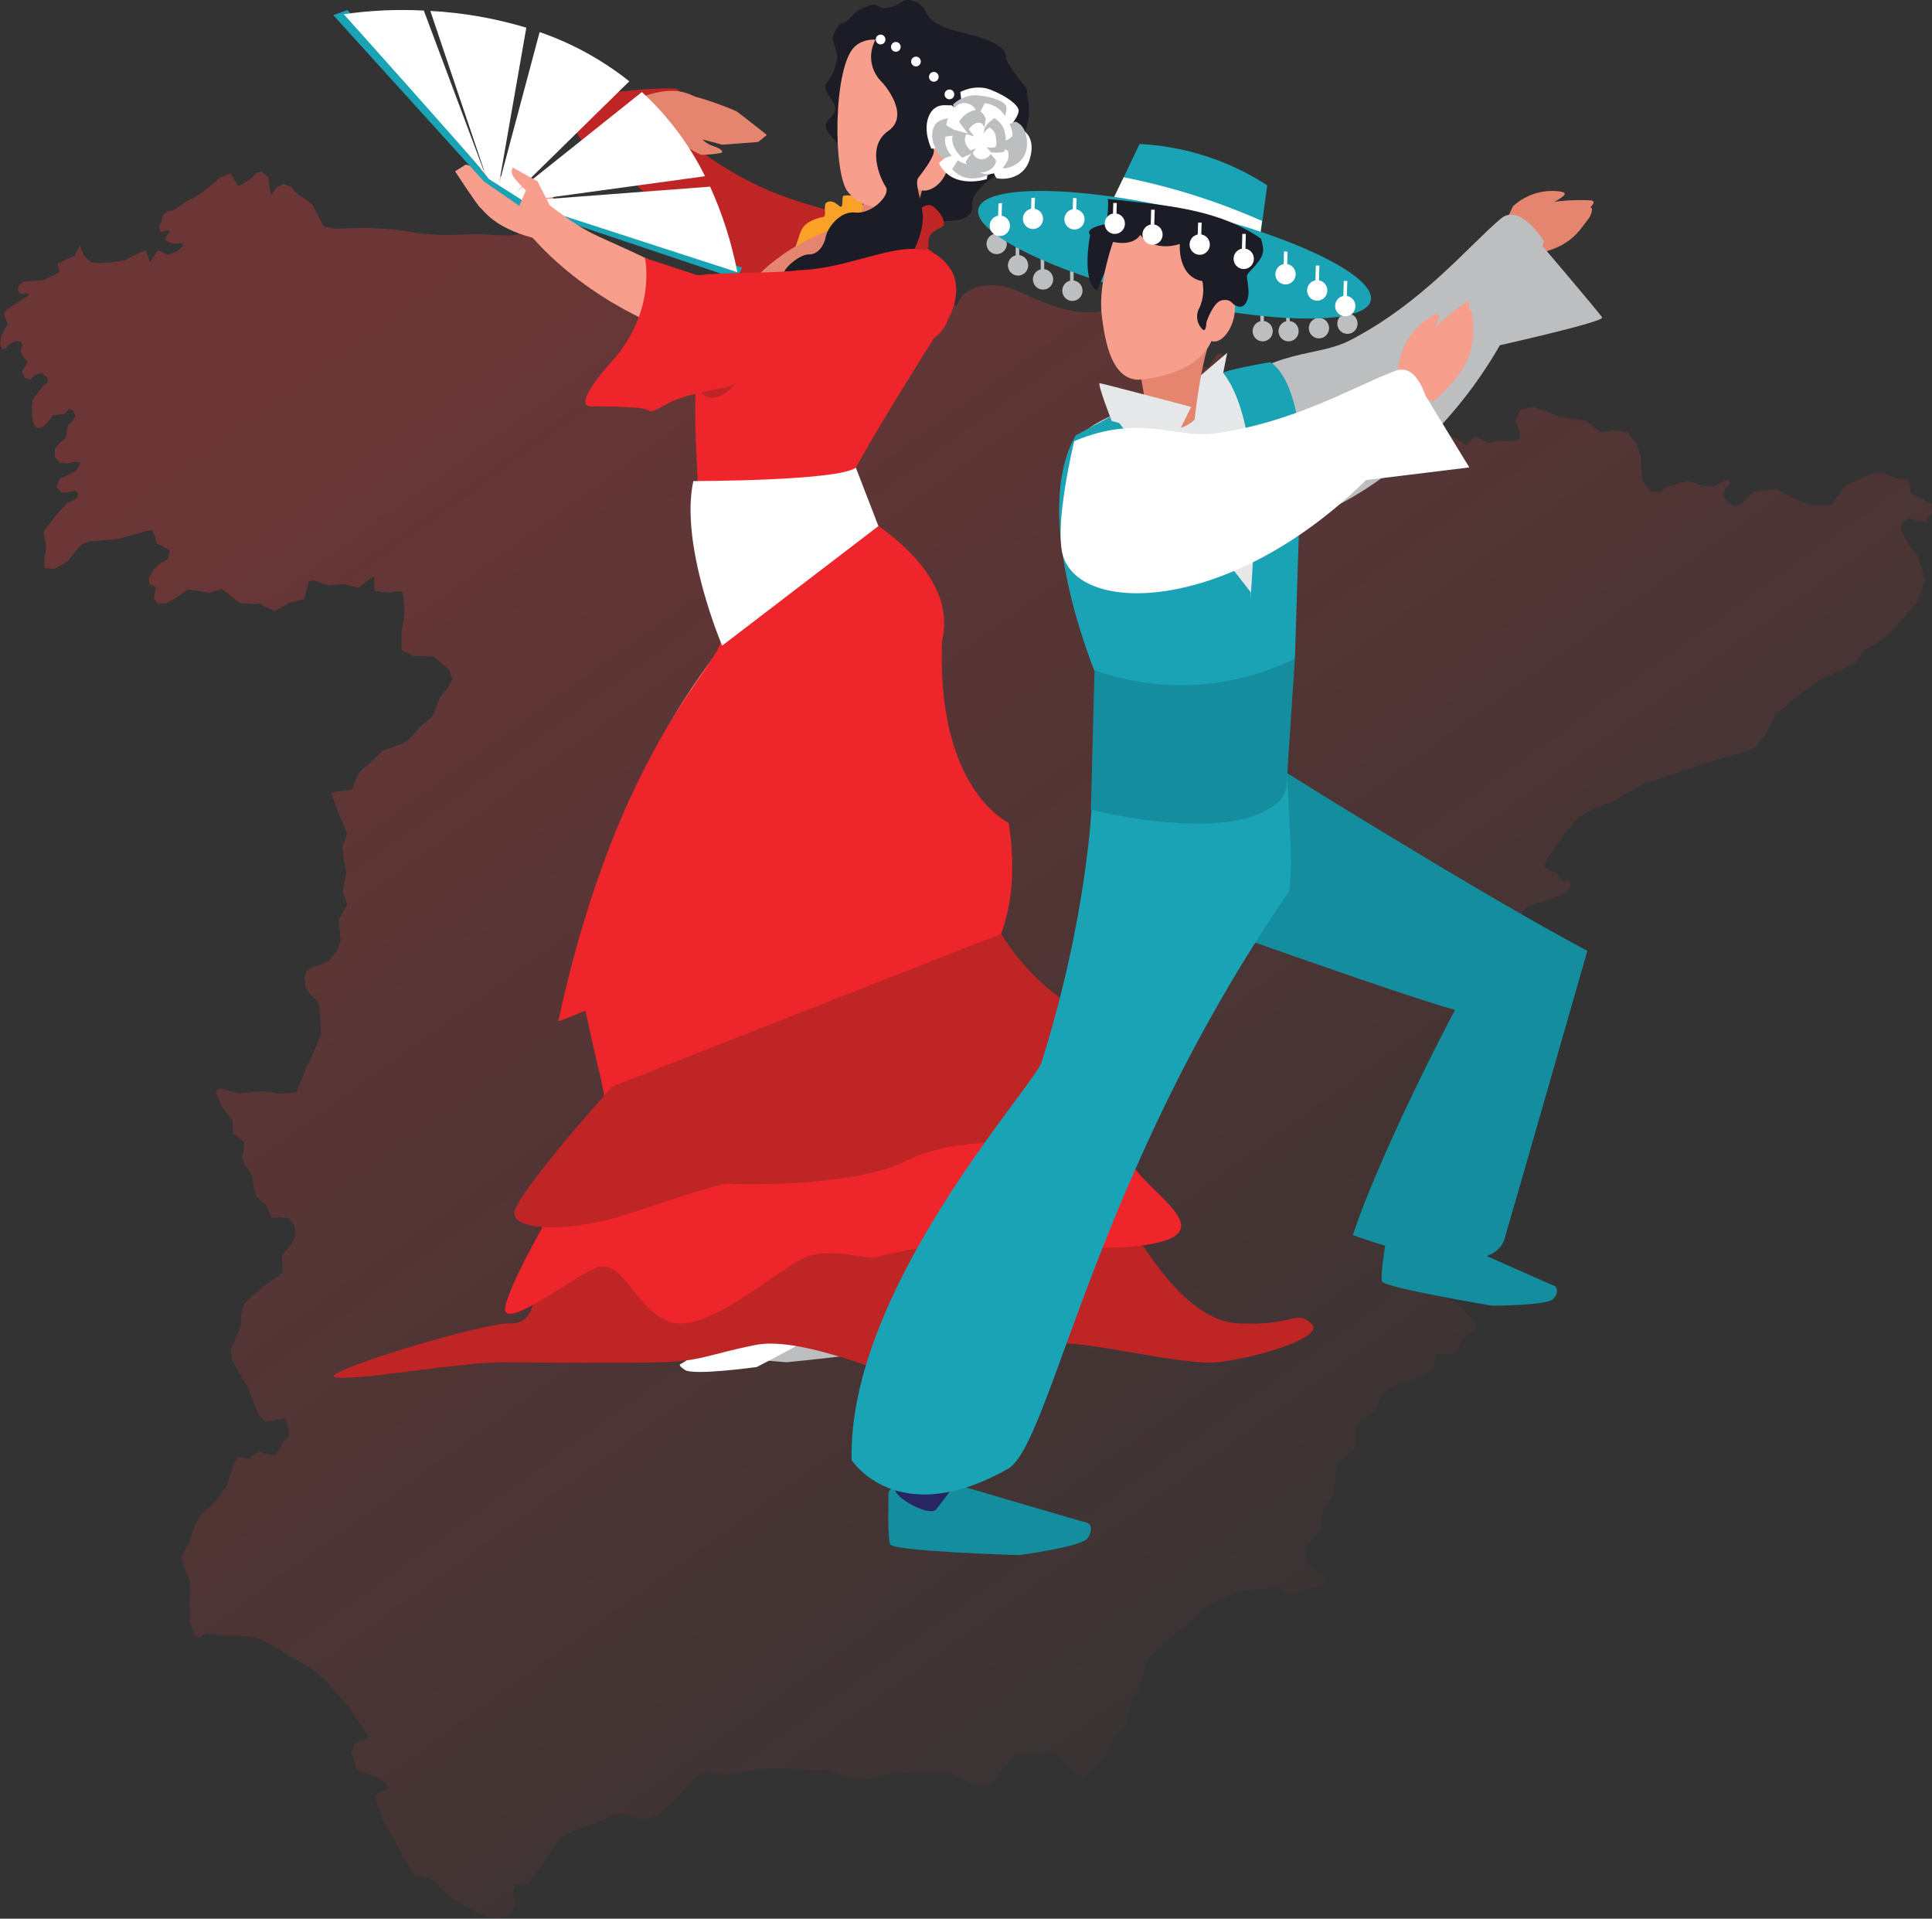 <svg width="574" height="570" viewBox="0 0 574 570" fill="none" xmlns="http://www.w3.org/2000/svg">
<rect x="0" y="0" width="574" height="570" fill="#333333" stroke="none"/>
<path d="M111.169 171.375L110.447 171.597L109.99 171.897L106.53 174.635L102.244 173.543L97.606 173.859L92.937 172.388L91.774 172.799L91.156 174.84L90.404 177.878L87.577 178.717L85.913 179.097L84.44 180.014L81.495 181.486L78.55 180.078L77.269 179.302L75.884 179.46L71.305 179.192L67.741 176.328L65.856 174.967L63.676 175.632L62.307 176.122L60.952 175.885L55.901 175.125L51.542 178.084L49.215 179.286H46.771L45.651 177.609L46.181 175.426L46.358 174.745L46.049 174.239L44.429 173.575L44.179 171.882L45.563 169.271L47.728 167.293L48.862 166.755L49.907 165.996L50.437 163.575L48.449 162.309L46.55 161.534L46.064 159.509L45.283 157.531L43.619 157.689L35.137 160.11L26.419 160.822L24.563 161.597L23.091 162.974L20.145 166.692L16.125 169.049L13.18 168.749V165.584L13.666 162.721L13.254 159.841L12.944 158.623L13.254 157.563L16.449 153.306L19.998 149.382L20.617 149.129L21.368 148.86L22.84 147.99L23.282 146.534L22.178 145.791L20.705 146.107L18.29 146.376L16.817 144.62L17.672 142.199L19.88 141.25L22.457 139.952L24.033 137.405L21.986 137.184L20.072 137.706L17.863 137.437L16.302 135.854V133.307L17.863 131.519L19.615 129.937L19.91 127.595L20.337 126.171L21.456 125.222L22.399 123.64L21.736 121.978L20.484 121.472L19.556 122.595L19.306 122.88L19.085 123.007L15.728 123.323C10.088 131.598 8.939 124.906 9.69 118.767L13.018 114.32L14.24 113.608L14.123 112.2L12.399 110.808L10.308 111.33L9.086 112.738L7.363 112.295L6.524 110.349L7.643 108.577L8.114 107.564L7.422 106.663L6.553 105.46L6.17 104.004L6.7 102.66L6.185 101.504L4.418 101.362L2.695 102.359L1.826 103.435L0.707 103.672L0 102.264L0.265 100.555L0.53 99.321L1.09 98.388L2.341 96.299L1.37 94.1L1.281 92.929L1.9 92.059L5.405 89.78L8.703 87.581L7.923 87.122L7.157 87.296H6.052L5.36 86.426V85.255L6.082 84.353L6.789 83.815L7.437 83.61L12.753 83.277L17.73 80.856L17.097 78.341L19.395 77.249L22.222 76.015L23.695 72.85L24.887 75.888L26.993 77.929L29.939 78.198L33.002 77.929L37.11 77.312L40.895 75.366L43.339 74.401L44.547 77.929L46.888 74.401L49.952 75.698L52.425 74.765L54.487 72.993L54.163 72.471L53.648 72.186L52.705 72.36H51.807L50.217 72.028L49.009 71.078L49.569 69.907L50.555 68.816L49.613 68.436L48.611 68.721L47.993 68.863L47.477 68.547L47.257 67.107L47.904 66.079L48.42 63.911L49.893 62.724L51.453 62.55L52.676 61.68L55.709 59.623L58.905 58.009L62.145 55.588L65.326 52.804L68.418 51.475L70.185 54.354L70.686 55.177L71.54 54.987L73.175 53.943L74.809 52.899L76.282 51.316L77.755 51L79.669 52.582L80.081 55.414L80.17 56.522L80.612 57.93L82.084 55.763L84.278 54.655L86.502 55.525L88.151 57.361L89.138 58.167L90.257 58.832L92.879 60.873L94.351 63.753L96.118 67.297L99.829 67.946L108.444 67.661L117.015 68.12L124.54 69.37L132.065 69.844L141.725 69.544L151.356 69.987L153.492 69.734L155.391 68.515L159.235 66.079L162.607 69.243C168.881 75.208 182.031 74.718 190.587 78.262C207.938 85.344 226.922 86.385 244.853 81.236C245.371 81.097 245.91 81.079 246.434 81.183C246.959 81.287 247.456 81.511 247.893 81.84C248.33 82.168 248.697 82.594 248.967 83.087C249.238 83.581 249.407 84.131 249.463 84.701C249.463 84.701 249.463 84.828 249.463 84.907C250.973 82.938 252.937 81.429 255.159 80.53C257.381 79.63 259.784 79.372 262.127 79.781C264.322 80.192 266.059 84.195 263.836 84.163C270.889 85.386 277.749 87.66 284.217 90.919C286.573 83.879 295.998 83.546 302.374 86.458C315.274 92.296 321.857 94.922 334.905 90.635L335.832 89.448L336.451 88.15L338.571 86.774L340.589 88.135L342.061 90.002L343.284 91.869L345.596 94.701L348.968 95.555H350.853L352.326 94.511L354.608 92.85L357.421 93.135L359.011 95.255L358.879 97.85L358.393 101.663L356.832 105.223L356.287 107.295L357.495 109.036L359.114 109.147L359.88 107.564L360.469 106.757L361.073 105.966L361.78 105.049H362.84L363.739 105.966L363.665 107.311L363.812 110.476L366.492 111.678L372.383 113.26L378.008 115.57L380.659 115.871L383.251 115.064L386.947 114.811L388.862 118.165L389.819 120.285L391.291 122.042L397.182 125.301L403.632 126.108L406.813 125.586H410.215L414.279 127.548L417.018 130.934L420.081 133.877L423.925 132.627L426.958 131.203L430.08 129.937L431.759 129.81L433.055 130.57L435.573 132.279L437.753 130.143L438.401 129.715L439.137 130.064L442.082 131.646L445.293 131.155L447.501 130.965H449.725L451.492 130.522V128.45L450.461 124.858L451.581 121.804L455.13 120.871L458.9 121.978L463.774 123.972L468.943 124.668L470.96 124.937L472.433 125.981L475.658 128.434L479.561 127.833L483.478 128.307L485.966 131.361L487.439 135.317L487.66 139.763L488.161 143.133L490.532 145.965L493.094 146.186L495.362 144.604L501.134 142.88L506.819 144.462L509.175 144.604L511.06 143.433L512.533 142.595L513.946 142.8L513.858 144.24L512.518 145.095L512.032 147.341L513.313 149.145L515.36 150.569L517.657 149.477L519.13 147.674L521.059 146.091L527.774 145.253L533.488 148.417L538.392 150.205H543.355L544.179 149.857L544.754 149.066L548.303 144.319L553.472 141.851L558.302 140.016L563.412 142.073L565.091 142.468L567.138 142.389L567.653 146.582L571.703 148.544L573.882 149.715L574 152.325L572.277 154.936H569.332L567.314 153.987L565.37 154.73L564.737 157.262L565.856 159.699L567.697 162.61L569.906 165.363L571.938 172.23L569.626 178.938L565.208 183.97L560.702 188.716L558.979 190.109L557.08 191.359L554.355 192.941L552.264 195.52L551.086 197.102L549.304 197.972L540.616 202.007L532.884 207.671L527.686 212.276L524.255 218.605L521.516 222.006L517.422 223.589L505.979 226.975L494.684 230.898L488.691 232.813L483.227 235.74L478.81 238.287L474.112 239.87L468.943 242.813L464.982 247.449L462.404 251.23L459.695 255.027L458.796 257.432L460.976 258.777L462.449 259.22L463.317 260.549L463.862 261.372L464.613 261.957L465.983 261.815L466.822 262.559L466.174 264.473L464.525 265.533L460.181 267.369L455.63 268.603L453.834 269.157L452.449 270.976L448.738 279.283L444.453 287.194L440.934 293.713L436.236 299.314L434.528 301.165L433.703 303.538L432.083 307.589L428.991 310.389L428.166 310.975L427.606 311.734L422.864 320.009L418.167 328.395V328.553V328.711L415.089 337.065L411.157 344.977L410.509 348.141L410.98 351.305L412.88 357.065L415.045 362.697L416.12 367.144L416.886 371.637L421.569 380.181L429.359 385.466L434.439 388.63L438.371 393.298V394.532L437.473 395.56L434.351 397.965L432.584 401.731L431.803 402.49L430.434 402.253H427.047L425.839 405.623L425 407.617L423.174 408.519L418.535 410.227L413.852 411.81L411.216 413.392L409.817 415.86L408.344 419.262L405.399 421.129L402.719 423.898L402.955 427.837L402.851 429.989L401.511 431.081L397.241 435.021L396.49 440.891L395.974 444.166L394.354 446.998L393.059 448.818L392.528 451.207L392.366 454.514L389.995 457.109L388.523 459.371L387.786 462.741L389.112 465.162L391.718 467.156L393.515 467.82L394.443 469.402L393.206 470.985L391.174 471.349L387.816 472.171L384.547 473.469L382.927 473.769L381.336 472.82L380.335 471.997L379.098 471.681L368.274 472.867L358.172 477.203L357.73 477.456L357.392 477.772L351.928 483.31L346.038 487.835L341.045 492.93L338.925 500.098L338.689 502.028L337.496 503.768L336.097 505.841L335.494 508.278L334.595 512.771L331.341 515.761L330.884 516.189L330.634 516.853L328.366 521.806L324.684 525.698L321.563 528.04L318.279 525.698L316.379 523.214L313.993 521.252L311.431 520.35L308.883 521.046L307.69 521.426L306.498 521.157H301.505L298.148 525.381L294.761 529.638L290.726 530.492L287.589 529.416L284.644 527.834L282.464 526.805L280.196 526.568H274.939H269.682L264.322 526.774L259.167 528.356L253.748 528.91L248.609 526.9L247.519 526.172L246.341 525.904L240.347 525.983L234.457 525.413H227.241L220.113 526.536L214.959 527.138L209.761 526.536L207.714 526.869L206.05 528.451L201.043 534.163L195.432 539.194L191.647 540.571L187.524 539.653L185.286 538.862L183.224 539.068L175.139 542.232L167.084 545.396L166.642 545.665L166.348 546.029L162.401 552.026L158.351 557.928L157.306 559.652L155.259 559.779L152.976 560.127L152.387 562.532L152.917 566.124L151.342 568.972L147.115 570L142.845 568.718L138.707 566.598L134.686 564.272L133.111 563.133L131.741 561.725L128.678 558.561L124.643 557.342L123.318 557.073L122.464 556.203L118.311 548.688L113.996 541.298L112.995 538.783L112.067 536.251L111.522 533.261L114.158 531.932L115.38 531.331L114.732 529.97L112.376 528.055L109.431 527.169L106.029 525.824L104.424 520.54L105.411 517.85L107.973 516.806L108.856 516.442L109.711 516.11L103.82 507.518L97.134 499.607L93.144 496.284L88.726 493.484L84.956 491.348L81.26 489.006L77.239 486.775L72.659 486.016L66.916 485.937L61.188 485.193L59.523 486.395L58.022 486.142L56.549 482.092L56.313 477.63L56.563 470.431L54.148 463.706L53.883 462.551L54.384 461.539L56.446 457.662L57.727 453.517L59.818 449.751L63.161 446.998L67.328 441.54L69.405 434.942L70.568 432.901L72.497 433.059L74.22 433.359L75.531 431.951L77.004 431.065L78.756 431.872L81.701 432.299L83.409 429.847L83.807 428.629L84.764 427.853L85.839 426.714V425.005L84.808 421.271L81.333 422.062L78.668 422.379L76.9 420.306L73.455 411.92L68.963 404.136L68.624 400.782L69.906 397.775L71.452 394.374L71.732 390.291L72.512 387.412L74.898 385.165L78.933 381.605L83.351 378.63L84.028 378.061V377.317L83.734 373.077L86.355 369.912L87.827 367.049L87.312 363.773L85.53 361.827L83.13 361.653L80.685 361.748L79.684 359.375L79.139 357.967L77.961 357.144L76.179 355.451L75.516 353.062L74.883 349.138L72.659 345.878L71.894 344.027L72.35 342.018L72.63 339.36L70.686 337.841L69.213 336.702V334.692L69.066 332.857L67.903 331.464L65.915 328.601L64.442 325.436L64.103 324.677L64.31 323.886L65.061 323.395L65.988 323.601L70.981 324.835L76.15 324.281H79.522L82.997 324.946L87.975 324.566L90.051 319.74L90.891 317.24L92.157 314.899L95.411 307.351L94.911 298.981L94.012 297.099L92.407 295.738L90.832 293.396L90.449 290.406L90.964 288.65L92.658 287.51L93.674 287.004L94.734 286.688L97.679 285.422L99.947 282.78L101.199 279.299L100.816 275.77L100.654 273.128L101.979 270.77L103.202 268.872L102.524 266.641L101.891 265.328L101.994 264.078L102.878 259.331L102.082 254.584L101.803 251.42L102.878 248.35L103.069 247.369L102.598 246.468L100.683 241.721L98.828 236.863L98.548 235.519L100.021 235.107L104.542 234.648L106.456 229.997L107.737 228.414L109.21 227.323L113.731 223.019L119.415 220.93L120.888 220.092L122.257 218.905L124.805 215.915L127.75 213.415L128.707 212.418L129.267 210.836L130.74 207.134L133.228 204.096L134.436 201.691L133.405 199.017L128.855 195.014L122.788 194.84L119.283 193.131V188.02L120.21 182.356L119.813 176.771L119.371 175.647H118.075L116.602 175.932L115.13 176.043L111.301 175.537L111.169 171.375Z" fill="url(#paint0_linear)"/>
<path d="M204.472 42.287L206.541 41.128C206.541 41.128 203.641 26.563 200.722 26.339C192.17 25.684 163.059 29.255 166.217 32.191C169.376 35.126 174.382 44.793 174.382 44.793L177.799 41.782C181.215 46.795 185.181 51.399 189.621 55.506C219.065 83.514 232.235 90.339 245.682 87.964C256.876 86.001 263.138 74.783 263.138 74.783C251.63 56.684 238.035 67.846 204.472 42.287Z" fill="#C02526"/>
<path d="M237.094 71.156C237.334 71.062 237.555 67.641 240.141 66.107C241.571 65.258 243.142 64.681 244.778 64.406C245.554 64.107 244.538 60.816 245.554 60.18C246.57 59.545 247.622 59.713 249.248 61.115C250.873 62.518 249.839 58.591 250.633 58.124C252.267 57.922 253.924 58.082 255.491 58.591C256.319 60.623 257.028 62.702 257.616 64.817L244.926 69.492L236.244 73.642L237.094 71.156Z" fill="#FAA228"/>
<path d="M186.999 30.415C186.999 30.415 194.387 26.413 201.185 27.068C207.982 27.722 215.02 34.659 212.785 36.603C210.55 38.548 203.143 43.204 199.042 42.381C194.941 41.558 182.122 36.51 186.999 30.415Z" fill="#E5846F"/>
<path d="M198.119 40.455L195.995 36.472C195.995 36.472 196.66 30.508 199.689 28.377C202.719 26.245 218.161 32.677 218.863 33.107C219.565 33.537 227.84 40.081 227.84 40.081L225.254 42.175L214.54 42.998C214.54 42.998 206.616 40.698 206.321 41.128C204.212 41.237 202.099 41.161 200.003 40.904L198.119 40.455Z" fill="#E5846F"/>
<path d="M204.011 38.903C204.325 38.903 207.909 39.988 207.909 39.988C207.909 39.988 208.223 42.119 211.917 43.391C215.611 44.662 214.355 45.41 214.355 45.41C212.393 45.778 210.403 45.979 208.407 46.008C207.299 45.784 197.435 39.876 197.435 39.876L204.011 38.903Z" fill="#E5846F"/>
<path d="M163.319 56.086L165.166 60.854C165.166 60.854 162.432 71.736 158.442 70.689C146.602 67.566 143.665 62.406 142.797 61.807C141.928 61.209 135.205 50.888 135.205 50.888L138.382 48.888L145.179 50.963C145.179 50.963 153.806 54.703 154.175 54.254C156.547 54.432 158.901 54.808 161.213 55.376L163.319 56.086Z" fill="#F79E8C"/>
<path d="M99 4.481L103.212 3.004L145.216 53.075L156.391 59.432L220.432 79.457L219.102 82.934L154.286 61.171L143.738 53.879L99 4.481Z" fill="#1AA2B5"/>
<path d="M125.914 3.136C117.973 2.721 110.012 3.084 102.141 4.22C102.141 4.22 137.089 43.185 144.034 51.543C140.617 42.418 131.196 17.177 125.914 3.136Z" fill="white"/>
<path d="M209.46 52.347C204.792 42.912 198.434 34.436 190.711 27.349L153.38 57.133L186.962 24.151C178.963 17.79 169.956 12.846 160.326 9.53L148.19 54.964L156.373 8.221C147.093 5.431 137.52 3.762 127.853 3.248L144.237 51.861C144.6 52.261 144.927 52.693 145.216 53.151L155.541 59.732L209.46 52.347Z" fill="white"/>
<path d="M210.975 55.45L155.561 59.657L157.555 60.909L219.066 80.859C217.365 72.097 214.65 63.568 210.975 55.45Z" fill="white"/>
<path d="M298.956 17.364C299.233 11.287 283.994 9.885 280.484 8.015L278.342 7.006C276.988 6.267 275.892 5.125 275.201 3.734C273.89 0.462 269.494 -0.754 268.108 0.462C266.723 1.677 262.438 3.21 260.978 1.864C259.519 0.518 255.437 2.724 254.31 3.584C253.183 4.444 251.909 6.445 250.32 6.856C248.732 7.268 247.235 10.745 247.383 11.643C247.974 13.383 248.443 15.164 248.787 16.971C248.472 19.491 247.56 21.897 246.127 23.983C245.333 24.843 244.52 25.74 246.127 28.227C247.734 30.714 249.397 32.34 246.958 34.659C244.52 36.977 245.111 38.398 246.958 40.436C248.805 42.474 271.341 68.164 271.341 68.164C274.695 66.757 278.249 65.899 281.87 65.621C286.488 65.621 289.258 63.752 288.87 60.966C288.482 58.18 291.881 54.926 293.673 53.674C295.465 52.421 308.561 40.586 305.199 28.75L305.033 26.282C305.033 26.282 298.9 18.878 298.956 17.364Z" fill="#1C1C27"/>
<path d="M278.359 305.505L271.672 270.448L257.948 274.487L246.625 280.451C246.625 280.451 261.106 348.434 258.04 381.621C258.04 381.621 268.384 394.709 269.474 380.556C269.659 378.2 278.359 305.505 278.359 305.505Z" fill="#E5846F"/>
<path d="M216.664 175.242C216.664 175.242 205.969 187.395 247.733 281.461C247.733 281.461 251.427 290.267 267.276 282.358C273.759 279.105 271.838 261.473 273.667 252.144C273.667 252.144 272.91 236.195 263.785 188.312C261.125 174.364 239.254 168.399 216.664 175.242Z" fill="#E5846F"/>
<path d="M176.913 286.173L175.565 286.042C175.565 286.042 180.238 245.151 201.425 212.581C203.143 209.926 242.062 237.953 242.062 237.953L204.584 288.566L176.913 286.173Z" fill="#F79E8C"/>
<path d="M216.553 189.452C216.553 189.452 191.173 219.199 184.08 251.003C184.08 251.003 187.054 258.613 199.246 261.941C199.246 261.941 211.344 267.868 221.097 266.316C221.097 266.316 263.416 213.964 264.727 211.795C275.293 194.201 269.031 187.265 264.118 182.515C252.407 171.185 225.863 167.558 217.754 178.009C216.055 180.197 216.849 182.946 216.553 189.452Z" fill="#F79E8C"/>
<path d="M269.696 67.584C269.696 67.584 279.8 77.4 276.919 96.079C276.919 96.079 233.122 125.003 259.463 168.399C259.463 168.399 216.128 199.305 211.437 168.923C204.307 122.984 212.97 119.394 212.213 94.788C212.176 94.788 245.591 57.095 269.696 67.584Z" fill="#F79E8C"/>
<path d="M254.273 138.933C238.849 136.147 223.351 140.316 207.281 142.915C205.951 114.982 205.84 111.261 212.176 94.789C212.176 94.789 244.335 58.928 268.459 69.398C268.459 69.398 278.433 75.007 281.869 79.233C286.672 85.235 282.848 95.238 278.175 99.295C278.267 99.295 262.382 124.125 254.273 138.933Z" fill="#EE262B"/>
<path d="M228.3 78.802C228.3 78.802 208.443 85.421 205.913 88.413C203.382 91.404 199.078 109.316 208.573 117C218.067 124.685 230.923 92.021 230.923 92.021L228.3 78.802Z" fill="#C02526"/>
<path d="M257.431 49.411C257.534 54.885 256.85 60.346 255.399 65.621C255.399 65.621 261.734 78.391 270.416 74.783C270.638 74.689 271.487 74.783 271.709 74.689C271.931 74.596 270.158 63.564 276.623 49.523C279.689 42.829 257.431 49.411 257.431 49.411Z" fill="#E5846F"/>
<path d="M267.812 381.696C267.812 381.696 270.49 383.08 270.49 383.996C270.49 384.912 271.728 396.972 271.008 399.084C270.287 401.197 233.732 404.694 233.732 404.694C233.732 404.694 215.26 403.516 213.413 401.085C211.566 398.654 212.379 396.841 213.413 396.56C214.447 396.28 257.302 380.443 257.302 380.443L267.812 381.696Z" fill="#BCBEC0"/>
<path d="M277.288 50.476C277.288 50.476 263.398 69.79 252.019 57.151C247.42 52.066 247.457 19.757 253.996 13.793C260.535 7.828 276.032 15.494 281.13 29.91C285.12 41.277 284.289 42.044 277.288 50.476Z" fill="#F79E8C"/>
<path d="M272.984 47.971C275.09 44.886 278.526 43.521 280.373 44.905C282.22 46.288 282.22 49.953 280.17 53.038C278.119 56.123 274.628 57.488 272.781 56.086C270.934 54.683 270.878 51.056 272.984 47.971Z" fill="#F79E8C"/>
<path d="M270.416 74.782L271.709 74.689C271.709 74.689 246.366 89.983 223.036 84.281C223.036 84.281 232.383 71.305 255.399 65.584L270.416 74.782Z" fill="#E5846F"/>
<path d="M243.078 83.794C243.319 83.308 243.078 75.942 246.588 76.315C250.098 76.689 251.372 77.774 252.462 76.839C253.552 75.904 255.344 71.23 258.613 71.417C261.882 71.604 263.268 73.287 266.242 72.445C269.216 71.604 267.719 66.948 269.77 66.593C271.82 66.238 271.783 67.172 271.783 67.172L272.171 63.433C272.171 63.433 274.979 59.395 277.509 61.563C280.04 63.732 280.871 66.013 280.243 67.042C279.615 68.07 275.348 68.631 275.902 72.314C276.457 75.998 268.514 75.549 268.218 75.867C267.923 76.184 243.078 83.794 243.078 83.794Z" fill="#C02526"/>
<path d="M260.978 5.828L261.199 6.651L260.978 7.062C260.964 8.017 261.001 8.972 261.088 9.923C260.53 10.772 260.065 11.681 259.703 12.634C258.861 14.519 258.6 16.617 258.952 18.654C259.305 20.692 260.255 22.575 261.679 24.058C263.009 25.273 270.49 34.341 263.896 38.903C257.302 43.465 261.476 53.001 263.139 55.45C264.801 57.9 258.964 63.677 254.162 63.135C249.359 62.593 245.757 67.903 245.314 70.408C244.87 72.913 242.931 75.68 240.382 75.568C237.833 75.456 232.587 79.57 232.587 82C232.587 84.431 262.972 79.102 263.139 79.27C263.305 79.439 271.71 73.942 271.71 73.942C271.71 73.942 274.776 67.94 274.092 63.135C273.409 58.33 271.691 54.235 272.892 52.721C274.092 51.206 277.861 46.289 277.436 44.55C277.306 44.045 277.066 42.998 276.752 41.708C279.548 44.168 282.609 46.3 285.877 48.065C286.889 48.668 287.765 49.479 288.449 50.445C289.133 51.41 289.609 52.511 289.849 53.674C289.849 53.674 298.327 12.877 260.978 5.828Z" fill="#1C1C27"/>
<path d="M247.161 379.209C247.161 379.209 250.135 379.695 250.412 380.555C250.608 383.955 250.627 387.362 250.467 390.764C250.467 392.989 224.829 406.114 224.829 406.114C224.829 406.114 206.062 408.713 203.513 406.993C200.964 405.273 202.109 405.366 203.069 404.749C204.03 404.132 236.854 381.415 236.854 381.415L247.161 379.209Z" fill="white"/>
<path d="M222.76 305.038L202.552 280.245L185.299 274.206L176.525 285.424C176.525 285.424 214.891 345.891 227.562 378.461C227.562 378.461 247.105 394.298 243.411 381.154C242.746 378.816 222.76 305.038 222.76 305.038Z" fill="#F79E8C"/>
<path d="M232.883 189.733C232.883 189.733 169.377 278.581 173.977 300.382C178.576 322.183 179.832 323.323 179.832 331.083C179.832 338.842 165.443 316.125 237.5 312.386C251.41 311.638 309.189 306.178 299.694 244.459C299.694 244.459 277.528 234.437 279.967 188.368L232.883 189.733Z" fill="#EE262B"/>
<path d="M201.296 81.402C208.518 89.797 207.299 94.078 203.512 99.276C195.514 97.874 171.224 87.067 155.616 67.491C155.616 67.491 154.84 54.646 163.355 61.041C177.726 71.81 175.103 68.164 199.874 80.654L201.296 81.402Z" fill="#F79E8C"/>
<path d="M156.262 56.553C154.902 55.341 153.664 53.994 152.568 52.533C151.478 50.813 152.402 49.804 152.402 49.804L159.698 53.861L165.738 65.734L154.267 61.172L156.262 56.553Z" fill="#F79E8C"/>
<path d="M215.37 135.717L207.224 142.915C207.224 142.915 204.213 157.873 212.766 178.01C212.79 181.893 213.236 185.761 214.096 189.546C215.573 196.594 184.061 219.199 165.885 303.374C165.885 303.374 176.173 300.382 202.68 285.649C229.187 270.915 252.923 227.987 273.648 202.353C294.373 176.719 261.715 157.274 259.702 155.18C259.702 155.18 254.05 146.561 254.327 138.858C254.604 131.155 248.065 123.133 246.68 123.9C245.294 124.667 215.37 135.717 215.37 135.717Z" fill="#EE262B"/>
<path d="M334.291 362.719C338.891 367.786 351.174 392.429 368.057 393.158C384.94 393.887 384.94 389.007 389.577 393.158C394.213 397.309 372.694 403.516 361.869 404.694C351.045 405.872 318.184 397.084 313.548 399.552C308.911 402.02 277.971 412.266 273.594 411.425C269.216 410.583 238.849 396.654 224.496 399.552C210.144 402.45 208.463 404.376 196.216 404.694C183.969 405.012 162.727 404.806 149.926 404.694C137.125 404.582 108.014 410.041 100.053 409.237C92.092 408.433 143.517 392.84 151.533 393.158C159.55 393.476 158.294 383.66 159.55 382.8C160.806 381.94 229.853 351.332 239.643 351.014C249.433 350.697 334.291 362.719 334.291 362.719Z" fill="#C02526"/>
<path d="M322.506 324.688C327.63 330.624 331.976 337.203 335.436 344.264C339.648 353.949 363.753 365.729 341.809 369.599C319.865 373.469 295.962 365.317 291.326 367.037C286.69 368.758 263.397 372.067 260.866 373.394C258.336 374.722 246.92 370.085 238.904 373.675C230.887 377.265 209.368 396.822 198.746 392.634C188.125 388.446 185.04 373.02 176.58 376.853C168.12 380.686 147.395 397.084 150.351 387.174C153.306 377.265 165.959 356.361 165.959 356.361L322.506 324.688Z" fill="#EE262B"/>
<path d="M297.422 277.403C297.422 277.403 312.199 303.374 338.724 305.842C351.267 307.001 350.324 339.683 319.939 339.683C309.909 339.683 284.492 337.01 269.363 344.825C254.235 352.64 218.825 352.042 216.812 351.65C214.798 351.257 203.605 355.071 186.648 360.624C169.691 366.177 153.251 365.747 152.826 360.624C152.401 355.501 181.937 322.763 181.937 322.763L297.422 277.403Z" fill="#C02526"/>
<path d="M281.869 79.233C273.058 66.874 256.009 79.981 236.614 80.299C236.556 80.498 236.447 80.678 236.3 80.822L236.614 80.392C226.935 81.308 216.443 80.822 207.207 81.757L191.617 76.653C191.617 76.653 195.182 92.34 181.882 107.241C168.583 122.143 176.027 120.703 176.027 120.703C176.027 120.703 190.342 120.703 192.06 121.657C193.778 122.61 193.76 122.311 198.987 119.581C204.215 116.852 215.261 115.318 216.812 114.776C218.364 114.234 230.814 106.325 234.6 103.932H234.73C261.089 106.176 264.986 105.989 275.7 101.408C286.413 96.827 281.869 79.233 281.869 79.233Z" fill="#EE262B"/>
<path d="M288.556 34.079C288.556 34.367 288.471 34.649 288.313 34.889C288.154 35.129 287.929 35.316 287.666 35.426C287.403 35.537 287.113 35.566 286.834 35.509C286.554 35.453 286.298 35.314 286.096 35.11C285.895 34.906 285.757 34.646 285.702 34.364C285.646 34.081 285.675 33.787 285.784 33.521C285.893 33.254 286.077 33.027 286.314 32.866C286.551 32.706 286.83 32.621 287.115 32.621C287.497 32.621 287.863 32.774 288.134 33.048C288.404 33.321 288.556 33.692 288.556 34.079Z" fill="white"/>
<path d="M283.513 28.04C283.513 28.328 283.429 28.61 283.27 28.85C283.112 29.09 282.887 29.277 282.624 29.387C282.36 29.498 282.071 29.526 281.791 29.47C281.512 29.414 281.255 29.275 281.054 29.071C280.852 28.867 280.715 28.607 280.659 28.324C280.604 28.041 280.632 27.748 280.741 27.482C280.85 27.215 281.035 26.988 281.272 26.827C281.509 26.667 281.787 26.581 282.072 26.581C282.455 26.581 282.821 26.735 283.091 27.009C283.361 27.282 283.513 27.653 283.513 28.04Z" fill="white"/>
<path d="M278.877 22.823C278.877 23.112 278.792 23.393 278.634 23.633C278.476 23.873 278.251 24.06 277.987 24.171C277.724 24.281 277.434 24.31 277.155 24.253C276.875 24.197 276.619 24.058 276.417 23.854C276.216 23.65 276.078 23.39 276.023 23.108C275.967 22.825 275.996 22.532 276.105 22.265C276.214 21.998 276.399 21.771 276.635 21.61C276.872 21.45 277.151 21.365 277.436 21.365C277.818 21.365 278.184 21.518 278.455 21.792C278.725 22.065 278.877 22.436 278.877 22.823Z" fill="white"/>
<path d="M273.576 18.298C273.572 18.586 273.485 18.866 273.324 19.103C273.163 19.341 272.937 19.525 272.674 19.632C272.41 19.74 272.121 19.766 271.843 19.708C271.564 19.649 271.31 19.509 271.11 19.304C270.91 19.1 270.775 18.84 270.721 18.557C270.667 18.275 270.696 17.983 270.806 17.717C270.915 17.452 271.1 17.225 271.336 17.066C271.573 16.906 271.851 16.821 272.135 16.821C272.326 16.821 272.515 16.86 272.691 16.934C272.867 17.009 273.026 17.118 273.16 17.255C273.294 17.392 273.4 17.555 273.471 17.735C273.543 17.914 273.578 18.105 273.576 18.298Z" fill="white"/>
<path d="M267.59 13.924C267.59 14.213 267.505 14.496 267.346 14.736C267.187 14.977 266.96 15.164 266.696 15.273C266.432 15.383 266.141 15.411 265.861 15.353C265.581 15.295 265.324 15.155 265.124 14.949C264.923 14.743 264.787 14.481 264.734 14.197C264.68 13.913 264.711 13.619 264.823 13.353C264.935 13.087 265.123 12.861 265.362 12.703C265.601 12.545 265.882 12.462 266.168 12.466C266.546 12.471 266.908 12.627 267.174 12.9C267.441 13.173 267.59 13.541 267.59 13.924Z" fill="white"/>
<path d="M263.065 11.755C263.061 12.039 262.975 12.316 262.818 12.552C262.66 12.787 262.438 12.971 262.179 13.08C261.92 13.19 261.634 13.22 261.358 13.168C261.082 13.115 260.827 12.982 260.625 12.784C260.423 12.587 260.282 12.334 260.22 12.057C260.157 11.78 260.177 11.49 260.275 11.224C260.373 10.957 260.547 10.726 260.773 10.558C261 10.39 261.27 10.292 261.551 10.278C261.747 10.268 261.944 10.298 262.129 10.368C262.314 10.438 262.482 10.546 262.624 10.684C262.766 10.822 262.879 10.989 262.954 11.173C263.03 11.357 263.068 11.555 263.065 11.755Z" fill="white"/>
<path d="M205.987 142.915C205.987 142.915 248.952 142.915 254.272 138.932L260.977 156.283L214.558 191.808C214.558 191.808 201.868 162.079 205.987 142.915Z" fill="white"/>
<path d="M304.035 38.809L298.493 39.557C298.493 39.557 302.391 35.275 302.65 33.05C302.908 30.825 296.609 27.198 292.878 26.207C290.307 25.721 287.648 26.115 285.323 27.329L285.822 31.891L287.041 35.294C287.041 35.294 283.051 30.956 282.423 31.255C281.795 31.555 277.879 30.078 275.977 34.453C274.074 38.828 276.715 44.175 276.715 44.175L284.363 43.689L278.95 48.438C282.922 56.59 293.174 53.206 293.174 53.206L294.042 47.989C294.042 47.989 295.52 52.72 296.166 52.963C296.813 53.206 303.906 53.972 305.919 47.354C307.932 40.735 304.035 38.809 304.035 38.809Z" fill="white"/>
<path d="M301.652 36.137L297.127 38.118C297.127 38.118 299.362 33.612 298.974 31.668C298.586 29.724 292.546 28.228 289.184 28.302C286.917 28.507 284.784 29.475 283.125 31.051L284.621 34.79L286.468 37.333C286.468 37.333 282.109 34.66 281.666 35.071C281.222 35.482 277.584 35.164 277.011 39.278C276.438 43.391 280.022 47.224 280.022 47.224L286.302 44.962L282.885 50.253C288.112 56.124 295.815 50.814 295.815 50.814L295.335 46.252C295.335 46.252 297.662 49.842 298.272 49.991C298.881 50.141 304.977 48.981 305.125 42.998C305.273 37.015 301.652 36.137 301.652 36.137Z" fill="#BCBEC0"/>
<path d="M291.105 33.537L292.527 30.639C294.357 30.835 296.071 31.637 297.404 32.92C299.251 34.939 301.56 39.502 300.563 40.717C299.093 41.792 297.43 42.567 295.668 42.998L299.362 44.718C299.362 44.718 300.84 47.392 297.182 50.458C296.031 51.38 294.581 51.835 293.117 51.735C291.652 51.635 290.276 50.986 289.258 49.916C289.284 48.646 289.49 47.387 289.867 46.176L287.411 48.887C287.411 48.887 280.022 47.018 280.853 40.605L285.822 39.894L281.13 37.239C281.413 34.89 282.577 32.741 284.381 31.237C285.157 30.746 286.075 30.539 286.983 30.651C287.891 30.764 288.733 31.188 289.369 31.854C289.849 31.854 290.569 36.005 290.569 36.005L291.105 33.537Z" fill="white"/>
<path d="M293.413 36.753L295.39 35.089C296.677 35.827 297.685 36.978 298.253 38.361C298.973 40.436 299.25 44.587 298.123 45.148C296.697 45.441 295.227 45.441 293.801 45.148L295.907 47.597C295.907 47.597 296.147 50.047 292.453 51.131C291.337 51.397 290.164 51.249 289.147 50.714C288.13 50.179 287.336 49.292 286.911 48.214C286.911 47.822 288.574 45.653 288.574 45.653L285.877 46.849C285.877 46.849 281.093 43.016 283.66 38.585L287.558 39.688L284.935 36.192C285.891 34.55 287.43 33.34 289.239 32.808C291.88 32.34 292.416 34.678 292.748 34.883C293.081 35.089 292.305 38.342 292.305 38.342L293.413 36.753Z" fill="#BCBEC0"/>
<path d="M292.804 38.828L293.95 37.856C294.701 38.277 295.297 38.933 295.649 39.725C296.055 40.96 296.222 43.465 295.649 43.727C294.814 43.897 293.954 43.897 293.119 43.727L294.356 45.166C294.356 45.166 294.504 46.587 292.324 47.242C291.661 47.408 290.96 47.326 290.352 47.01C289.744 46.693 289.27 46.165 289.018 45.522C289.018 45.297 289.997 44.007 289.997 44.007L288.408 44.718C288.408 44.718 285.601 42.474 287.097 39.875L289.387 40.511L287.854 38.454C288.412 37.486 289.319 36.776 290.385 36.472C291.936 36.211 292.232 37.575 292.435 37.688C292.638 37.8 292.176 39.725 292.176 39.725L292.804 38.828Z" fill="white"/>
<path d="M351.728 115.785L364.603 104.81L361.001 122.759L356.402 123.993L351.728 115.785Z" fill="#E6E7E8"/>
<path d="M299.121 72.446C299.121 73.049 298.945 73.638 298.614 74.139C298.283 74.64 297.813 75.031 297.263 75.262C296.713 75.492 296.107 75.553 295.523 75.435C294.939 75.318 294.403 75.027 293.981 74.601C293.56 74.175 293.274 73.632 293.157 73.041C293.041 72.45 293.101 71.837 293.329 71.28C293.557 70.723 293.943 70.247 294.438 69.912C294.933 69.577 295.515 69.398 296.11 69.398C296.909 69.398 297.675 69.719 298.239 70.291C298.804 70.863 299.121 71.638 299.121 72.446Z" fill="#BCBEC0"/>
<path d="M296.461 65.061H295.408V73.474H296.461V65.061Z" fill="#BCBEC0"/>
<path d="M378.143 98.286C378.161 98.888 378.001 99.483 377.684 99.993C377.367 100.503 376.906 100.906 376.361 101.15C375.816 101.393 375.212 101.467 374.625 101.361C374.039 101.255 373.497 100.974 373.069 100.554C372.642 100.135 372.347 99.595 372.224 99.005C372.101 98.415 372.155 97.802 372.378 97.243C372.602 96.684 372.985 96.205 373.479 95.868C373.973 95.531 374.555 95.35 375.15 95.35C375.93 95.345 376.68 95.65 377.239 96.199C377.799 96.748 378.123 97.497 378.143 98.286Z" fill="#BCBEC0"/>
<path d="M375.501 90.9H374.448V99.314H375.501V90.9Z" fill="#BCBEC0"/>
<path d="M385.827 98.286C385.845 98.888 385.685 99.483 385.368 99.993C385.05 100.503 384.59 100.906 384.045 101.15C383.5 101.393 382.896 101.467 382.309 101.361C381.723 101.255 381.181 100.974 380.753 100.554C380.325 100.135 380.031 99.595 379.908 99.005C379.785 98.415 379.838 97.802 380.062 97.243C380.285 96.684 380.669 96.205 381.163 95.868C381.656 95.531 382.239 95.35 382.834 95.35C383.614 95.345 384.364 95.65 384.923 96.199C385.483 96.748 385.807 97.497 385.827 98.286Z" fill="#BCBEC0"/>
<path d="M383.186 90.9H382.133V99.314H383.186V90.9Z" fill="#BCBEC0"/>
<path d="M394.877 97.481C394.877 98.084 394.701 98.673 394.37 99.174C394.039 99.675 393.569 100.066 393.019 100.296C392.469 100.527 391.863 100.587 391.279 100.47C390.695 100.352 390.159 100.062 389.738 99.636C389.316 99.21 389.03 98.666 388.914 98.075C388.797 97.484 388.857 96.871 389.085 96.314C389.313 95.758 389.699 95.282 390.194 94.947C390.689 94.612 391.271 94.433 391.867 94.433C392.665 94.433 393.431 94.754 393.996 95.326C394.56 95.897 394.877 96.672 394.877 97.481Z" fill="#BCBEC0"/>
<path d="M392.218 90.096H391.166V98.51H392.218V90.096Z" fill="#BCBEC0"/>
<path d="M403.338 96.116C403.341 96.72 403.168 97.311 402.839 97.815C402.511 98.318 402.042 98.712 401.492 98.945C400.942 99.179 400.336 99.242 399.751 99.126C399.165 99.011 398.627 98.722 398.204 98.297C397.781 97.871 397.493 97.328 397.375 96.737C397.257 96.145 397.316 95.531 397.543 94.973C397.771 94.415 398.157 93.938 398.652 93.602C399.148 93.267 399.73 93.087 400.327 93.087C401.122 93.087 401.885 93.406 402.449 93.973C403.013 94.541 403.333 95.311 403.338 96.116Z" fill="#BCBEC0"/>
<path d="M400.679 88.731H399.626V97.144H400.679V88.731Z" fill="#BCBEC0"/>
<path d="M305.476 78.803C305.479 79.407 305.306 79.998 304.977 80.502C304.648 81.005 304.18 81.399 303.63 81.632C303.08 81.866 302.474 81.929 301.889 81.813C301.303 81.698 300.765 81.409 300.342 80.984C299.919 80.558 299.631 80.015 299.513 79.424C299.395 78.832 299.454 78.218 299.681 77.66C299.909 77.102 300.294 76.625 300.79 76.289C301.286 75.954 301.868 75.774 302.465 75.774C303.26 75.774 304.023 76.093 304.587 76.66C305.151 77.228 305.471 77.998 305.476 78.803Z" fill="#BCBEC0"/>
<path d="M302.816 71.436H301.763V79.85H302.816V71.436Z" fill="#BCBEC0"/>
<path d="M312.901 82.973C312.905 83.577 312.731 84.169 312.401 84.673C312.072 85.177 311.602 85.571 311.051 85.803C310.5 86.037 309.893 86.099 309.307 85.981C308.722 85.865 308.183 85.574 307.761 85.147C307.339 84.719 307.052 84.174 306.936 83.582C306.821 82.989 306.882 82.374 307.112 81.817C307.342 81.259 307.731 80.783 308.229 80.45C308.727 80.116 309.312 79.94 309.909 79.944C310.702 79.944 311.463 80.263 312.025 80.831C312.586 81.399 312.901 82.169 312.901 82.973Z" fill="#BCBEC0"/>
<path d="M310.242 75.587H309.189V84.001H310.242V75.587Z" fill="#BCBEC0"/>
<path d="M321.62 86.356C321.62 86.96 321.443 87.55 321.111 88.051C320.779 88.553 320.308 88.944 319.757 89.174C319.205 89.404 318.599 89.463 318.015 89.344C317.43 89.225 316.894 88.933 316.473 88.505C316.053 88.076 315.768 87.532 315.654 86.939C315.539 86.347 315.602 85.734 315.832 85.177C316.063 84.62 316.452 84.146 316.95 83.813C317.447 83.481 318.031 83.305 318.627 83.309C319.423 83.314 320.184 83.637 320.744 84.208C321.305 84.779 321.62 85.551 321.62 86.356Z" fill="#BCBEC0"/>
<path d="M318.978 78.971H317.926V87.384H318.978V78.971Z" fill="#BCBEC0"/>
<path d="M328.399 64.125L338.559 42.773C352.047 43.449 365.127 47.684 376.499 55.057L373.396 77.811L328.399 64.125Z" fill="#1AA2B5"/>
<path d="M333.848 52.664L328.306 64.125L373.303 77.812L374.947 65.64C361.759 59.801 347.977 55.449 333.848 52.664Z" fill="white"/>
<path d="M407.254 89.292C405.592 96.583 378.143 96.397 345.947 88.862C313.751 81.327 288.999 69.342 290.661 62.069C292.324 54.795 319.773 54.964 351.969 62.48C384.165 69.996 408.917 82 407.254 89.292Z" fill="#1AA2B5"/>
<path d="M449.498 61.283C452.894 58.167 457.369 56.534 461.948 56.74C469.558 57.133 461.726 59.862 446.69 67.304L449.498 61.283Z" fill="#E5846F"/>
<path d="M450.274 62.162C453.667 61.16 457.141 60.465 460.655 60.087C464.397 59.538 468.181 59.338 471.96 59.488C474.934 59.488 472.606 61.358 472.532 61.564C472.458 61.769 472.902 61.377 472.976 62.255C472.904 63.144 472.612 63.999 472.126 64.742C471.83 65.116 470.833 66.406 470.408 67.004C468.358 69.734 464.59 74.932 451.936 75.998C451.807 75.998 444.843 67.921 450.274 62.162Z" fill="#E5846F"/>
<path d="M323.873 69.809C323.873 69.809 321.177 83.402 325.868 86.3C325.868 86.3 335.898 65.21 328.787 66.518C321.675 67.827 323.873 69.809 323.873 69.809Z" fill="#1C1C27"/>
<path d="M363.034 117.486C363.034 117.486 352.782 145.943 358.804 153.011C372.399 169.128 438.232 142.653 458.68 71.604C458.68 71.604 451.642 60.105 445.897 64.948C436.255 73.081 422.697 89.927 401.104 101.089C391.184 106.287 378.328 103.258 363.034 117.486Z" fill="#BCBEC0"/>
<path d="M454.154 70.726H456.259C456.259 70.726 475.23 92.976 475.987 94.303C476.744 95.631 444.419 102.829 444.419 102.829L433.687 90.938L454.154 70.726Z" fill="#BCBEC0"/>
<path d="M414.421 365.449C414.421 365.449 411.983 366.533 411.909 367.318C411.835 368.104 410.062 378.742 410.561 380.631C411.059 382.519 443.219 387.885 443.219 387.885C443.219 387.885 459.603 387.885 461.432 385.922C463.26 383.959 462.595 382.182 461.635 381.921C460.674 381.659 423.749 365.093 423.749 365.093L414.421 365.449Z" fill="#148D9E"/>
<path d="M266.575 440.91C266.575 440.91 263.952 442.518 263.989 443.434C264.026 444.35 263.601 456.728 264.487 458.803C265.374 460.878 302.742 462 302.742 462C302.742 462 321.417 459.551 323.172 456.933C324.926 454.316 323.947 452.558 322.802 452.334C321.657 452.109 277.122 438.965 277.122 438.965L266.575 440.91Z" fill="#148D9E"/>
<path d="M289.406 433.562C289.406 433.562 278.323 448.314 278.046 448.52C276.069 450.39 266.963 445.659 266.039 442.911L270.712 426.645L289.406 433.562Z" fill="#282660"/>
<path d="M423.73 357.913C423.73 357.913 419.076 368.103 419.039 368.402C418.817 370.271 427.554 373.543 429.383 372.908L435.201 363.559L423.73 357.913Z" fill="#282660"/>
<path d="M380.655 228.604C380.655 228.604 438.139 264.615 471.646 282.527C471.646 282.527 444.308 302.14 435.497 300.794C426.686 299.448 349.419 271.664 349.419 271.664L380.655 228.604Z" fill="#148D9E"/>
<path d="M353.686 222.079C353.963 226.211 383.019 211.665 382.761 215.89C381.523 236.457 384.608 249.545 383.093 264.727C324.63 349.276 312.236 429.131 299.454 436.367C266.611 454.914 253.016 433.768 253.016 433.768C251.778 382.912 307.193 322.688 309.447 315.565C323.134 272.243 324.372 238.906 324.372 238.906C331.982 233.709 343.379 221.967 353.686 222.079Z" fill="#1AA2B5"/>
<path d="M345.633 120.74C345.633 120.74 332.315 119.02 319.366 130.481C319.366 130.481 302.926 160.565 337.321 225.705C337.321 225.705 360.188 238.457 382.631 216.6C382.631 216.6 391.627 110.512 376.961 108.044C376.961 108.044 355.958 109.727 345.633 120.74Z" fill="#E6E7E8"/>
<path d="M319.625 129.323L330.708 123.34L371.622 175.991L370.533 203.158L331.262 208.262L325.111 199.082C325.111 199.082 305.882 152.881 319.625 129.323Z" fill="#1AA2B5"/>
<path d="M363.495 110.887C362.886 110.102 377.386 107.578 377.386 107.578C377.386 107.578 388.358 112.869 386.326 147.384C386.031 152.413 384.719 195.641 384.719 195.641L368.427 204.204C368.427 204.204 380.323 132.744 363.495 110.887Z" fill="#1AA2B5"/>
<path d="M335.695 97.219C335.695 97.219 340.054 114.327 340.664 124.124C340.664 124.124 348.311 131.061 354.924 124.648C354.924 124.648 357.492 98.958 362.885 95.031C368.279 91.105 335.695 97.219 335.695 97.219Z" fill="#E5846F"/>
<path d="M357.362 67.435C357.362 67.435 341.588 60.106 331.243 70.296C331.243 70.296 326.201 83.383 327.29 93.2C328.38 103.015 330.708 112.308 337.893 112.813C337.893 112.813 358.212 112.177 360.946 98.117C363.439 85.478 362.128 70.669 357.362 67.435Z" fill="#F79E8C"/>
<path d="M357.953 92.601C356.789 96.77 357.731 100.678 360.077 101.351C362.423 102.024 365.249 99.182 366.413 95.013C367.577 90.843 366.616 86.935 364.289 86.262C361.961 85.589 359.117 88.431 357.953 92.601Z" fill="#F79E8C"/>
<path d="M456.333 274.356C456.333 274.356 439.894 288.435 437.751 290.567C435.608 292.698 410.524 340.881 401.935 366.907C401.935 366.907 442.683 382.426 446.987 368.066C449.37 360.064 471.591 282.527 471.591 282.527L456.333 274.356Z" fill="#148D9E"/>
<path d="M415.511 108.681C415.889 105.964 416.811 103.353 418.221 101.009C419.632 98.665 421.5 96.638 423.713 95.051C431.102 89.909 427.222 96.023 416.878 114.047L415.511 108.681Z" fill="#F79E8C"/>
<path d="M415.511 108.68C418.171 105.285 421.092 102.109 424.248 99.182C427.467 95.971 430.946 93.038 434.647 90.413C437.455 88.263 436.254 91.759 436.273 91.984C436.291 92.208 436.531 91.553 437.067 92.339C437.465 93.281 437.63 94.308 437.547 95.33C437.547 95.891 437.861 98.06 437.751 98.92C437.252 103.033 437.529 108.904 426.058 119.132C426.058 119.132 413.387 118.103 415.511 108.68Z" fill="#F79E8C"/>
<path d="M375.28 74.147C375.216 73.022 374.986 71.913 374.596 70.857C361.297 61.695 344.82 60.872 329.137 59.096C329.601 64.089 328.19 69.076 325.185 73.063C327.122 73.007 329.035 72.608 330.837 71.885C330.837 71.885 336.489 73.343 338.78 69.772C338.78 69.772 342.474 75.007 350.528 72.483C350.528 72.483 349.715 82.15 357.233 83.533C357.748 86.121 357.477 88.807 356.457 91.237C355.814 92.278 355.549 93.514 355.707 94.732C355.865 95.95 356.438 97.074 357.325 97.911C358.415 98.772 358.415 95.78 358.415 95.78C358.415 95.78 360.391 89.722 363.014 89.217C365.637 88.712 366.007 90.208 366.893 90.657C367.78 91.106 369.572 91.928 370.588 89.068C371.604 86.207 370.071 82.711 370.588 81.589C371.105 80.467 375.446 77.232 375.28 74.147Z" fill="#1C1C27"/>
<path d="M300.064 67.154C300.049 67.757 299.858 68.343 299.514 68.836C299.17 69.329 298.689 69.707 298.133 69.923C297.576 70.139 296.969 70.183 296.387 70.05C295.806 69.916 295.277 69.611 294.867 69.172C294.457 68.734 294.185 68.183 294.086 67.588C293.986 66.993 294.063 66.381 294.307 65.83C294.551 65.28 294.951 64.815 295.456 64.495C295.962 64.174 296.55 64.013 297.145 64.032C297.54 64.041 297.929 64.13 298.29 64.292C298.65 64.455 298.976 64.688 299.247 64.978C299.518 65.268 299.73 65.61 299.87 65.983C300.01 66.357 300.076 66.755 300.064 67.154Z" fill="white"/>
<path d="M296.646 60.442L296.424 68.07H297.477L297.699 60.33C297.35 60.386 296.998 60.424 296.646 60.442Z" fill="white"/>
<path d="M309.89 65.098C309.871 65.697 309.678 66.276 309.334 66.764C308.99 67.251 308.511 67.624 307.957 67.836C307.404 68.048 306.801 68.089 306.224 67.954C305.648 67.819 305.124 67.514 304.718 67.078C304.313 66.641 304.045 66.093 303.947 65.502C303.85 64.912 303.927 64.305 304.17 63.759C304.413 63.213 304.811 62.752 305.313 62.434C305.815 62.117 306.398 61.957 306.99 61.975C307.383 61.985 307.771 62.074 308.131 62.236C308.491 62.399 308.815 62.633 309.084 62.923C309.354 63.214 309.564 63.555 309.703 63.929C309.841 64.302 309.904 64.7 309.89 65.098Z" fill="white"/>
<path d="M306.436 58.797L306.233 66.014H307.286L307.489 58.704C307.156 58.778 306.787 58.778 306.436 58.797Z" fill="white"/>
<path d="M322.211 65.247C322.193 65.846 321.999 66.426 321.655 66.913C321.311 67.4 320.832 67.774 320.279 67.986C319.725 68.197 319.122 68.239 318.546 68.103C317.969 67.969 317.445 67.663 317.04 67.227C316.635 66.791 316.366 66.243 316.269 65.652C316.171 65.061 316.249 64.454 316.492 63.908C316.735 63.362 317.133 62.901 317.634 62.584C318.136 62.266 318.72 62.107 319.311 62.125C319.705 62.135 320.093 62.223 320.452 62.386C320.812 62.549 321.136 62.782 321.406 63.072C321.676 63.363 321.886 63.705 322.024 64.078C322.162 64.451 322.226 64.849 322.211 65.247Z" fill="white"/>
<path d="M318.812 58.778L318.59 66.163H319.643L319.846 58.927L318.812 58.778Z" fill="white"/>
<path d="M334.217 66.519C334.202 67.122 334.011 67.707 333.667 68.2C333.323 68.693 332.843 69.072 332.286 69.288C331.729 69.504 331.122 69.548 330.54 69.415C329.959 69.281 329.43 68.975 329.02 68.537C328.611 68.099 328.339 67.547 328.239 66.952C328.139 66.357 328.216 65.746 328.46 65.195C328.704 64.645 329.104 64.18 329.61 63.859C330.115 63.539 330.703 63.378 331.299 63.396C331.693 63.406 332.082 63.495 332.443 63.657C332.804 63.819 333.129 64.053 333.4 64.343C333.671 64.633 333.883 64.975 334.024 65.348C334.164 65.722 334.23 66.12 334.217 66.519Z" fill="white"/>
<path d="M330.764 60.274L330.542 67.435H331.595L331.798 60.293C331.447 60.311 331.096 60.311 330.764 60.274Z" fill="white"/>
<path d="M345.411 69.772C345.393 70.371 345.199 70.951 344.855 71.438C344.511 71.925 344.032 72.299 343.479 72.51C342.926 72.722 342.322 72.763 341.746 72.628C341.169 72.493 340.645 72.188 340.24 71.752C339.835 71.316 339.566 70.767 339.469 70.177C339.371 69.586 339.449 68.979 339.692 68.433C339.935 67.887 340.333 67.426 340.835 67.109C341.336 66.791 341.92 66.632 342.511 66.65C342.904 66.662 343.291 66.752 343.65 66.916C344.008 67.079 344.331 67.313 344.601 67.603C344.87 67.893 345.08 68.234 345.219 68.606C345.358 68.978 345.424 69.374 345.411 69.772Z" fill="white"/>
<path d="M342.012 62.287L341.761 70.697L342.814 70.729L343.065 62.319L342.012 62.287Z" fill="white"/>
<path d="M359.449 72.726C359.434 73.33 359.243 73.915 358.899 74.408C358.555 74.901 358.074 75.279 357.518 75.496C356.961 75.712 356.354 75.756 355.772 75.622C355.191 75.488 354.662 75.183 354.252 74.745C353.842 74.306 353.57 73.755 353.471 73.16C353.371 72.565 353.448 71.953 353.692 71.403C353.936 70.852 354.336 70.387 354.841 70.067C355.347 69.747 355.935 69.586 356.53 69.604C357.324 69.633 358.075 69.977 358.621 70.561C359.167 71.145 359.464 71.922 359.449 72.726Z" fill="white"/>
<path d="M355.959 66.107L355.737 73.586H356.79L357.012 66.107C356.661 66.145 356.31 66.145 355.959 66.107Z" fill="white"/>
<path d="M372.527 76.952C372.512 77.555 372.32 78.14 371.977 78.633C371.633 79.126 371.152 79.505 370.595 79.721C370.039 79.937 369.431 79.981 368.85 79.848C368.269 79.714 367.74 79.409 367.33 78.97C366.92 78.532 366.648 77.98 366.548 77.385C366.449 76.79 366.526 76.179 366.77 75.628C367.014 75.078 367.414 74.613 367.919 74.293C368.425 73.972 369.012 73.811 369.608 73.829C370.404 73.854 371.157 74.196 371.704 74.781C372.251 75.366 372.547 76.147 372.527 76.952Z" fill="white"/>
<path d="M369.096 69.475L368.853 77.885L369.905 77.916L370.149 69.506L369.096 69.475Z" fill="white"/>
<path d="M384.94 81.532C384.925 82.135 384.734 82.721 384.39 83.213C384.046 83.707 383.566 84.085 383.009 84.301C382.452 84.517 381.845 84.561 381.264 84.428C380.682 84.294 380.153 83.989 379.743 83.55C379.334 83.112 379.062 82.56 378.962 81.965C378.862 81.37 378.939 80.759 379.183 80.208C379.427 79.658 379.828 79.193 380.333 78.873C380.838 78.552 381.426 78.391 382.022 78.41C382.817 78.434 383.571 78.776 384.118 79.361C384.664 79.946 384.96 80.727 384.94 81.532Z" fill="white"/>
<path d="M381.486 74.652L381.264 82.449H382.317L382.538 74.783C382.186 74.758 381.834 74.714 381.486 74.652Z" fill="white"/>
<path d="M394.361 86.356C394.346 86.959 394.155 87.544 393.811 88.037C393.467 88.53 392.986 88.909 392.43 89.125C391.873 89.341 391.265 89.385 390.684 89.251C390.103 89.118 389.574 88.812 389.164 88.374C388.754 87.936 388.482 87.384 388.382 86.789C388.283 86.194 388.36 85.583 388.604 85.032C388.848 84.481 389.248 84.017 389.753 83.696C390.259 83.376 390.847 83.215 391.442 83.233C392.236 83.263 392.987 83.606 393.533 84.19C394.079 84.774 394.376 85.552 394.361 86.356Z" fill="white"/>
<path d="M390.938 78.866L390.694 87.276L391.747 87.307L391.99 78.897L390.938 78.866Z" fill="white"/>
<path d="M402.692 90.956C402.684 91.561 402.499 92.15 402.159 92.648C401.82 93.146 401.342 93.531 400.785 93.752C400.229 93.975 399.621 94.024 399.037 93.894C398.453 93.765 397.92 93.462 397.507 93.025C397.093 92.588 396.818 92.036 396.715 91.44C396.612 90.844 396.688 90.231 396.931 89.678C397.174 89.125 397.574 88.658 398.08 88.336C398.586 88.014 399.176 87.853 399.773 87.871C400.562 87.895 401.31 88.233 401.856 88.809C402.402 89.386 402.702 90.157 402.692 90.956Z" fill="white"/>
<path d="M399.237 83.437L398.995 91.847L400.047 91.878L400.289 83.468L399.237 83.437Z" fill="white"/>
<path d="M330.283 125.059C330.283 125.059 325.85 113.729 326.755 113.841C327.66 113.953 353.908 120.871 353.908 120.871L349.216 130.332L330.283 125.059Z" fill="#E6E7E8"/>
<path d="M319.163 131.061C319.163 131.061 312.771 157.05 316.041 165.8C323.43 185.638 381.467 180.627 424.469 120.777C424.469 120.777 421.717 107.54 414.698 110.12C402.894 114.477 384.497 125.676 360.447 128.817C349.401 130.182 338.318 122.928 319.163 131.061Z" fill="white"/>
<path d="M402.692 143.009L436.532 138.858L423.583 117.655L416.232 121.787L402.692 143.009Z" fill="white"/>
<path d="M325.185 199.082L324.113 240.533C324.113 240.533 369.479 252.182 381.264 236.476L382.133 234.438L384.719 195.642C375.521 200.198 365.518 202.85 355.294 203.441C345.071 204.032 334.834 202.55 325.185 199.082Z" fill="#148D9E"/>
<defs>
<linearGradient id="paint0_linear" x1="462.164" y1="501.775" x2="146.815" y2="63.849" gradientUnits="userSpaceOnUse">
<stop stop-color="#F23D3D" stop-opacity="0"/>
<stop offset="1" stop-color="#F23D3D" stop-opacity="0.3"/>
</linearGradient>
</defs>
</svg>
